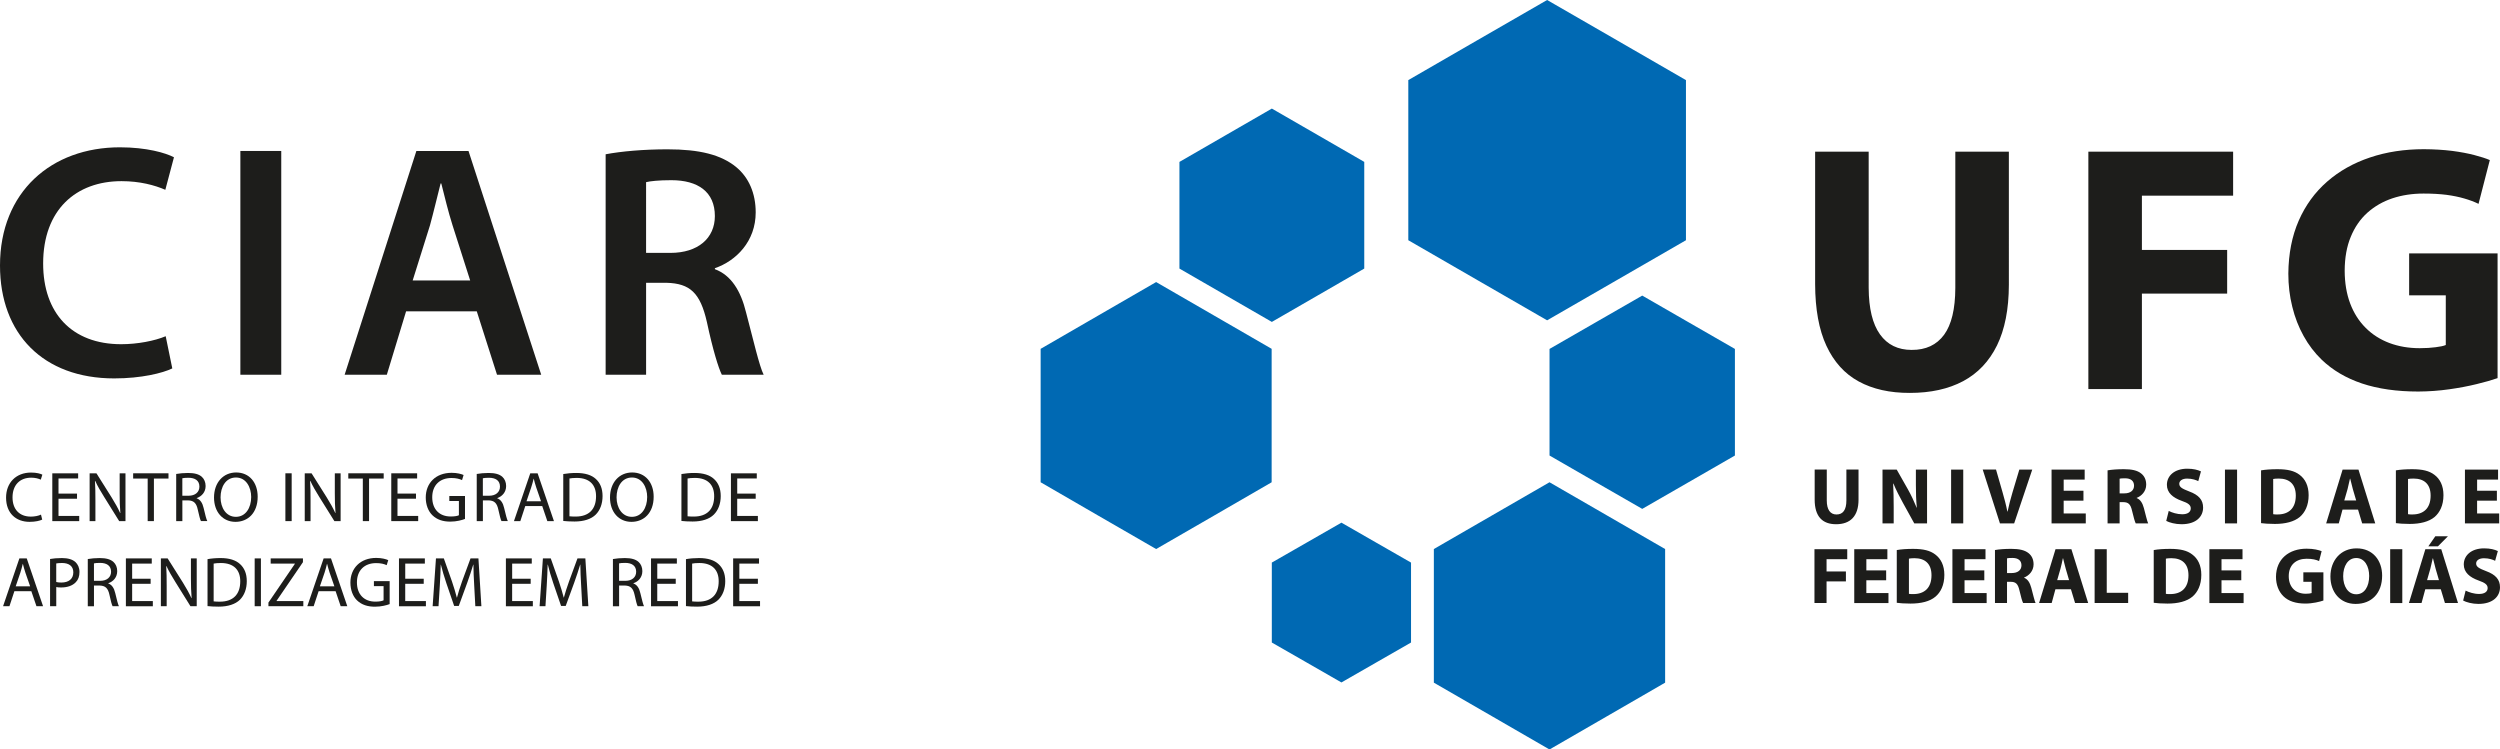 <?xml version="1.0" encoding="utf-8"?>
<!-- Generator: Adobe Illustrator 16.0.0, SVG Export Plug-In . SVG Version: 6.00 Build 0)  -->
<!DOCTYPE svg PUBLIC "-//W3C//DTD SVG 1.1//EN" "http://www.w3.org/Graphics/SVG/1.1/DTD/svg11.dtd">
<svg version="1.1" id="Layer_1" xmlns="http://www.w3.org/2000/svg" xmlns:xlink="http://www.w3.org/1999/xlink" x="0px" y="0px"
	 width="142.114px" height="42.605px" viewBox="0 0 142.114 42.605" enable-background="new 0 0 142.114 42.605"
	 xml:space="preserve">
<g>
	<g>
		<g>
			<path fill="#1D1D1B" d="M9.794,20.943c-0.546,0.265-1.755,0.568-3.301,0.568c-4.04,0-6.493-2.53-6.493-6.418
				c0-4.189,2.926-6.719,6.814-6.719c1.525,0,2.604,0.32,3.075,0.566l-0.491,1.85c-0.604-0.264-1.453-0.492-2.49-0.492
				c-2.586,0-4.455,1.625-4.455,4.682c0,2.812,1.623,4.587,4.436,4.587c0.926,0,1.906-0.19,2.53-0.454L9.794,20.943z"/>
			<path fill="#1D1D1B" d="M15.988,8.582v12.72h-2.324V8.582H15.988z"/>
			<path fill="#1D1D1B" d="M23.084,17.699l-1.095,3.603h-2.398l4.078-12.72h2.963l4.133,12.72h-2.512l-1.15-3.603H23.084z
				 M26.727,15.943l-1.001-3.133c-0.247-0.773-0.452-1.642-0.64-2.379h-0.04c-0.188,0.737-0.397,1.623-0.604,2.379l-0.983,3.133
				H26.727z"/>
			<path fill="#1D1D1B" d="M34.428,8.77c0.887-0.168,2.168-0.282,3.508-0.282c1.832,0,3.059,0.303,3.928,1.022
				c0.697,0.583,1.094,1.47,1.094,2.564c0,1.645-1.112,2.755-2.32,3.172v0.056c0.922,0.339,1.471,1.228,1.771,2.454
				c0.418,1.586,0.756,3.057,1.001,3.546h-2.377c-0.19-0.378-0.511-1.413-0.85-2.999c-0.376-1.66-0.963-2.189-2.284-2.227h-1.171
				v5.226h-2.3V8.77z M36.728,14.376h1.38c1.566,0,2.529-0.83,2.529-2.095c0-1.377-0.963-2.038-2.474-2.038
				c-0.735,0-1.207,0.056-1.436,0.112V14.376z"/>
		</g>
		<g>
			<g>
				<path fill="#1D1D1B" d="M2.399,29.537c-0.126,0.063-0.388,0.128-0.718,0.128c-0.765,0-1.336-0.483-1.336-1.376
					c0-0.855,0.575-1.426,1.418-1.426c0.333,0,0.55,0.07,0.645,0.119l-0.09,0.285C2.19,27.204,2,27.154,1.773,27.154
					c-0.637,0-1.061,0.41-1.061,1.121c0,0.67,0.384,1.092,1.042,1.092c0.218,0,0.436-0.045,0.576-0.113L2.399,29.537z"/>
				<path fill="#1D1D1B" d="M4.378,28.349H3.326v0.979h1.177v0.295h-1.53v-2.718h1.469v0.294H3.326v0.859h1.052V28.349z"/>
				<path fill="#1D1D1B" d="M5.095,29.623v-2.718h0.387l0.865,1.375c0.196,0.318,0.358,0.603,0.483,0.882l0.012-0.004
					c-0.033-0.361-0.04-0.693-0.04-1.115v-1.138h0.331v2.718H6.775l-0.859-1.381c-0.189-0.301-0.371-0.609-0.504-0.905L5.398,27.34
					c0.021,0.344,0.026,0.67,0.026,1.123v1.16H5.095z"/>
				<path fill="#1D1D1B" d="M8.395,27.204H7.569v-0.299h2.009v0.299H8.749v2.419H8.395V27.204z"/>
				<path fill="#1D1D1B" d="M10.016,26.943c0.178-0.033,0.434-0.057,0.671-0.057c0.376,0,0.622,0.072,0.788,0.221
					c0.133,0.121,0.213,0.307,0.213,0.521c0,0.353-0.227,0.59-0.508,0.688v0.01c0.205,0.073,0.33,0.267,0.395,0.551
					c0.088,0.376,0.153,0.639,0.209,0.745h-0.361c-0.046-0.081-0.104-0.311-0.18-0.649c-0.078-0.375-0.228-0.517-0.546-0.528h-0.33
					v1.178h-0.351V26.943z M10.366,28.18h0.356c0.377,0,0.613-0.207,0.613-0.517c0-0.351-0.253-0.504-0.625-0.504
					c-0.17,0-0.285,0.013-0.345,0.028V28.18z"/>
				<path fill="#1D1D1B" d="M14.648,28.236c0,0.932-0.566,1.429-1.262,1.429c-0.719,0-1.22-0.559-1.22-1.382
					c0-0.861,0.532-1.425,1.258-1.425C14.17,26.858,14.648,27.426,14.648,28.236z M12.538,28.275c0,0.585,0.314,1.105,0.87,1.105
					c0.557,0,0.871-0.512,0.871-1.129c0-0.543-0.283-1.107-0.866-1.107C12.828,27.145,12.538,27.684,12.538,28.275z"/>
				<path fill="#1D1D1B" d="M16.58,26.905v2.718h-0.357v-2.718H16.58z"/>
				<path fill="#1D1D1B" d="M17.323,29.623v-2.718h0.388l0.865,1.375c0.197,0.318,0.358,0.603,0.484,0.882l0.012-0.004
					c-0.031-0.361-0.039-0.693-0.039-1.115v-1.138h0.33v2.718h-0.355l-0.862-1.381c-0.189-0.301-0.368-0.609-0.505-0.905
					l-0.014,0.003c0.023,0.344,0.027,0.67,0.027,1.123v1.16H17.323z"/>
				<path fill="#1D1D1B" d="M20.625,27.204h-0.826v-0.299h2.012v0.299h-0.832v2.419h-0.354V27.204z"/>
				<path fill="#1D1D1B" d="M23.646,28.349h-1.051v0.979h1.177v0.295h-1.53v-2.718h1.47v0.294h-1.116v0.859h1.051V28.349z"/>
				<path fill="#1D1D1B" d="M26.433,29.499c-0.157,0.062-0.47,0.153-0.837,0.153c-0.411,0-0.75-0.107-1.016-0.362
					c-0.234-0.227-0.378-0.585-0.378-1.01c0-0.811,0.56-1.403,1.472-1.403c0.312,0,0.562,0.07,0.679,0.124l-0.088,0.29
					c-0.146-0.068-0.327-0.119-0.602-0.119c-0.661,0-1.093,0.41-1.093,1.094c0,0.688,0.412,1.094,1.049,1.094
					c0.23,0,0.389-0.031,0.467-0.072v-0.81h-0.545v-0.284h0.892V29.499z"/>
				<path fill="#1D1D1B" d="M27.1,26.943c0.178-0.033,0.436-0.057,0.671-0.057c0.376,0,0.622,0.072,0.788,0.221
					c0.132,0.121,0.212,0.307,0.212,0.521c0,0.353-0.226,0.59-0.505,0.688v0.01c0.202,0.073,0.328,0.267,0.392,0.551
					c0.091,0.376,0.153,0.639,0.21,0.745h-0.361c-0.045-0.081-0.104-0.311-0.178-0.649c-0.08-0.375-0.229-0.517-0.547-0.528h-0.332
					v1.178H27.1V26.943z M27.449,28.18h0.359c0.376,0,0.613-0.207,0.613-0.517c0-0.351-0.254-0.504-0.625-0.504
					c-0.168,0-0.287,0.013-0.348,0.028V28.18z"/>
				<path fill="#1D1D1B" d="M29.859,28.768l-0.281,0.855h-0.362l0.927-2.718h0.418l0.928,2.718h-0.376l-0.29-0.855H29.859z
					 M30.754,28.494l-0.27-0.781c-0.061-0.178-0.101-0.34-0.142-0.498h-0.007c-0.041,0.158-0.082,0.327-0.139,0.494l-0.266,0.785
					H30.754z"/>
				<path fill="#1D1D1B" d="M32.019,26.947c0.218-0.037,0.47-0.061,0.747-0.061c0.504,0,0.863,0.121,1.101,0.338
					c0.245,0.221,0.386,0.535,0.386,0.975c0,0.443-0.141,0.807-0.389,1.055c-0.259,0.256-0.678,0.392-1.205,0.392
					c-0.254,0-0.461-0.013-0.64-0.032V26.947z M32.371,29.349c0.091,0.011,0.218,0.015,0.354,0.015c0.755,0,1.158-0.418,1.158-1.152
					c0.004-0.639-0.359-1.045-1.101-1.045c-0.181,0-0.319,0.016-0.411,0.033V29.349z"/>
				<path fill="#1D1D1B" d="M37.158,28.236c0,0.932-0.566,1.429-1.261,1.429c-0.722,0-1.221-0.559-1.221-1.382
					c0-0.861,0.532-1.425,1.259-1.425C36.68,26.858,37.158,27.426,37.158,28.236z M35.049,28.275c0,0.585,0.314,1.105,0.87,1.105
					c0.558,0,0.87-0.512,0.87-1.129c0-0.543-0.281-1.107-0.866-1.107C35.34,27.145,35.049,27.684,35.049,28.275z"/>
				<path fill="#1D1D1B" d="M38.736,26.947c0.214-0.037,0.469-0.061,0.746-0.061c0.503,0,0.863,0.121,1.101,0.338
					c0.245,0.221,0.387,0.535,0.387,0.975c0,0.443-0.142,0.807-0.393,1.055c-0.257,0.256-0.676,0.392-1.202,0.392
					c-0.256,0-0.463-0.013-0.639-0.032V26.947z M39.086,29.349c0.09,0.011,0.219,0.015,0.355,0.015c0.753,0,1.156-0.418,1.156-1.152
					c0.006-0.639-0.357-1.045-1.098-1.045c-0.184,0-0.321,0.016-0.414,0.033V29.349z"/>
				<path fill="#1D1D1B" d="M42.957,28.349h-1.05v0.979h1.175v0.295H41.55v-2.718h1.47v0.294h-1.112v0.859h1.05V28.349z"/>
				<path fill="#1D1D1B" d="M0.818,33.606l-0.281,0.854H0.175l0.927-2.718H1.52l0.928,2.718H2.072l-0.291-0.854H0.818z
					 M1.713,33.331l-0.27-0.78c-0.061-0.18-0.102-0.34-0.141-0.496H1.295c-0.042,0.156-0.08,0.325-0.136,0.492l-0.267,0.784H1.713z"
					/>
				<path fill="#1D1D1B" d="M2.846,31.776c0.17-0.03,0.393-0.053,0.674-0.053c0.347,0,0.602,0.079,0.764,0.225
					c0.143,0.129,0.234,0.327,0.234,0.567c0,0.247-0.07,0.44-0.208,0.58c-0.188,0.201-0.487,0.3-0.831,0.3
					c-0.104,0-0.2-0.004-0.281-0.024v1.09H2.846V31.776z M3.197,33.084c0.076,0.022,0.175,0.031,0.291,0.031
					c0.423,0,0.68-0.21,0.68-0.58c0-0.361-0.257-0.531-0.641-0.531c-0.152,0-0.268,0.011-0.33,0.026V33.084z"/>
				<path fill="#1D1D1B" d="M4.99,31.779c0.18-0.033,0.435-0.056,0.675-0.056c0.374,0,0.619,0.073,0.784,0.221
					c0.135,0.122,0.214,0.308,0.214,0.521c0,0.354-0.224,0.594-0.507,0.689v0.014c0.204,0.07,0.33,0.264,0.395,0.548
					c0.09,0.376,0.154,0.641,0.209,0.745h-0.36c-0.046-0.083-0.106-0.311-0.179-0.65c-0.08-0.373-0.229-0.514-0.55-0.526H5.342
					v1.177H4.99V31.779z M5.342,33.017h0.359c0.374,0,0.613-0.204,0.613-0.515c0-0.351-0.256-0.504-0.625-0.504
					c-0.171,0-0.287,0.012-0.348,0.028V33.017z"/>
				<path fill="#1D1D1B" d="M8.562,33.188H7.512v0.979h1.176v0.295H7.156v-2.718h1.471v0.294H7.512v0.859h1.051V33.188z"/>
				<path fill="#1D1D1B" d="M9.145,34.461v-2.718h0.385l0.868,1.376c0.196,0.318,0.358,0.604,0.483,0.88l0.012-0.003
					c-0.029-0.362-0.04-0.693-0.04-1.117v-1.136h0.33v2.718h-0.356L9.967,33.08c-0.189-0.301-0.371-0.611-0.506-0.906l-0.012,0.004
					c0.021,0.344,0.026,0.67,0.026,1.121v1.162H9.145z"/>
				<path fill="#1D1D1B" d="M11.797,31.785c0.213-0.039,0.467-0.062,0.746-0.062c0.502,0,0.861,0.123,1.098,0.339
					c0.246,0.222,0.387,0.535,0.387,0.975c0,0.443-0.141,0.805-0.389,1.055c-0.258,0.254-0.678,0.393-1.205,0.393
					c-0.256,0-0.46-0.012-0.637-0.031V31.785z M12.146,34.186c0.088,0.014,0.22,0.016,0.355,0.016c0.753,0,1.156-0.418,1.156-1.154
					c0.004-0.639-0.36-1.043-1.1-1.043c-0.181,0-0.319,0.014-0.412,0.033V34.186z"/>
				<path fill="#1D1D1B" d="M14.832,31.743v2.718h-0.355v-2.718H14.832z"/>
				<path fill="#1D1D1B" d="M15.258,34.256l1.506-2.207v-0.012h-1.377v-0.294h1.834v0.214l-1.499,2.196v0.013h1.521v0.295h-1.984
					V34.256z"/>
				<path fill="#1D1D1B" d="M18.113,33.606l-0.282,0.854h-0.362l0.928-2.718h0.418l0.927,2.718h-0.376l-0.289-0.854H18.113z
					 M19.008,33.331l-0.271-0.78c-0.06-0.18-0.1-0.34-0.142-0.496h-0.008c-0.039,0.156-0.08,0.325-0.135,0.492l-0.268,0.784H19.008z
					"/>
				<path fill="#1D1D1B" d="M22.15,34.34c-0.156,0.06-0.471,0.148-0.837,0.148c-0.411,0-0.75-0.104-1.017-0.359
					c-0.233-0.224-0.377-0.587-0.377-1.01c0-0.812,0.561-1.404,1.469-1.404c0.315,0,0.564,0.07,0.682,0.127l-0.089,0.285
					c-0.146-0.068-0.327-0.117-0.599-0.117c-0.663,0-1.092,0.412-1.092,1.094c0,0.688,0.41,1.096,1.047,1.096
					c0.23,0,0.387-0.033,0.468-0.076v-0.807h-0.55v-0.283h0.895V34.34z"/>
				<path fill="#1D1D1B" d="M24.086,33.188h-1.051v0.979h1.176v0.295H22.68v-2.718h1.471v0.294h-1.115v0.859h1.051V33.188z"/>
				<path fill="#1D1D1B" d="M26.956,33.268c-0.021-0.38-0.044-0.84-0.044-1.172h-0.01c-0.096,0.312-0.203,0.654-0.342,1.031
					l-0.48,1.316h-0.264l-0.443-1.293c-0.128-0.388-0.234-0.734-0.312-1.055h-0.007c-0.009,0.336-0.027,0.787-0.053,1.201
					l-0.073,1.164h-0.334l0.189-2.718h0.447l0.464,1.315c0.113,0.333,0.202,0.631,0.275,0.914h0.008
					c0.07-0.274,0.168-0.573,0.287-0.914l0.484-1.315h0.449l0.168,2.718H27.02L26.956,33.268z"/>
				<path fill="#1D1D1B" d="M30.166,33.188h-1.053v0.979h1.177v0.295h-1.532v-2.718h1.471v0.294h-1.115v0.859h1.053V33.188z"/>
				<path fill="#1D1D1B" d="M33.035,33.268c-0.021-0.38-0.045-0.84-0.045-1.172h-0.009c-0.095,0.312-0.204,0.654-0.341,1.031
					l-0.481,1.316h-0.265l-0.443-1.293c-0.131-0.388-0.233-0.734-0.309-1.055h-0.01c-0.008,0.336-0.027,0.787-0.053,1.201
					l-0.072,1.164h-0.333l0.188-2.718h0.447l0.463,1.315c0.111,0.333,0.203,0.631,0.274,0.914h0.007
					c0.074-0.274,0.172-0.573,0.292-0.914l0.482-1.315h0.448l0.17,2.718H33.1L33.035,33.268z"/>
				<path fill="#1D1D1B" d="M34.842,31.779c0.178-0.033,0.436-0.056,0.674-0.056c0.375,0,0.619,0.073,0.785,0.221
					c0.135,0.122,0.214,0.308,0.214,0.521c0,0.354-0.227,0.594-0.508,0.689v0.014c0.204,0.07,0.33,0.264,0.394,0.548
					c0.092,0.376,0.154,0.641,0.209,0.745h-0.361c-0.045-0.083-0.104-0.311-0.176-0.65c-0.082-0.373-0.23-0.514-0.549-0.526h-0.33
					v1.177h-0.352V31.779z M35.193,33.017h0.357c0.377,0,0.613-0.204,0.613-0.515c0-0.351-0.256-0.504-0.624-0.504
					c-0.171,0-0.287,0.012-0.347,0.028V33.017z"/>
				<path fill="#1D1D1B" d="M38.412,33.188h-1.05v0.979h1.177v0.295h-1.531v-2.718h1.469v0.294h-1.114v0.859h1.05V33.188z"/>
				<path fill="#1D1D1B" d="M38.994,31.785c0.213-0.039,0.467-0.062,0.745-0.062c0.503,0,0.864,0.123,1.101,0.339
					c0.246,0.222,0.387,0.535,0.387,0.975c0,0.443-0.141,0.805-0.391,1.055c-0.259,0.254-0.678,0.393-1.205,0.393
					c-0.255,0-0.459-0.012-0.637-0.031V31.785z M39.346,34.186c0.088,0.014,0.215,0.016,0.355,0.016c0.75,0,1.153-0.418,1.153-1.154
					c0.005-0.639-0.357-1.043-1.099-1.043c-0.182,0-0.318,0.014-0.41,0.033V34.186z"/>
				<path fill="#1D1D1B" d="M43.082,33.188h-1.055v0.979h1.178v0.295h-1.529v-2.718h1.471v0.294h-1.119v0.859h1.055V33.188z"/>
			</g>
		</g>
	</g>
	<path fill-rule="evenodd" clip-rule="evenodd" fill="#0069B3" d="M65.721,16.034l3.283,1.897l3.283,1.898v3.794v3.792l-3.283,1.9
		l-3.283,1.895l-3.283-1.895l-3.282-1.9v-3.792V19.83l3.282-1.898L65.721,16.034L65.721,16.034z M72.299,6.172l-2.627,1.516
		l-2.626,1.516v3.031v3.032l2.626,1.517l2.627,1.516l2.627-1.516l2.626-1.517v-3.032V9.203l-2.626-1.516L72.299,6.172L72.299,6.172z
		 M76.254,29.711l1.978,1.135l1.979,1.135v2.271v2.273l-1.979,1.135l-1.978,1.135l-1.977-1.135l-1.98-1.135v-2.273V31.98l1.98-1.135
		L76.254,29.711L76.254,29.711z M93.354,16.803l2.633,1.516l2.635,1.516v3.031v3.029l-2.635,1.518l-2.633,1.515l-2.636-1.515
		l-2.634-1.518v-3.029v-3.031l2.634-1.516L93.354,16.803L93.354,16.803z M87.947,0l-3.946,2.275l-3.945,2.278v4.552v4.551
		l3.945,2.277l3.946,2.276l3.947-2.276l3.945-2.277V9.105V4.554l-3.945-2.278L87.947,0L87.947,0z M88.082,27.414l-3.286,1.897
		l-3.288,1.899v3.799v3.797l3.288,1.899l3.286,1.899l3.287-1.899l3.286-1.899V35.01v-3.799l-3.286-1.899L88.082,27.414z"/>
	<path fill="#1D1D1B" d="M103.182,8.621v7.527c0.004,1.426,0.217,2.597,0.641,3.508c0.426,0.915,1.035,1.592,1.836,2.028
		c0.801,0.438,1.772,0.655,2.91,0.651c1.178,0,2.186-0.221,3.027-0.668c0.836-0.447,1.479-1.124,1.926-2.035
		c0.443-0.908,0.67-2.055,0.673-3.443V8.621h-3.044v7.748c-0.003,1.198-0.217,2.086-0.64,2.664
		c-0.425,0.576-1.038,0.863-1.842,0.858c-0.778,0-1.376-0.292-1.8-0.882c-0.422-0.588-0.637-1.469-0.643-2.641V8.621H103.182
		L103.182,8.621z M118.714,22.115h3.044v-5.426h4.846v-2.482h-4.846v-3.084h5.185V8.621h-8.229V22.115L118.714,22.115z
		 M141.975,14.406h-5.026v2.384h2.083v2.823c-0.125,0.053-0.318,0.094-0.574,0.125c-0.262,0.035-0.564,0.055-0.908,0.055
		c-0.628,0-1.201-0.1-1.721-0.293c-0.521-0.197-0.973-0.483-1.35-0.862c-0.38-0.377-0.674-0.837-0.881-1.384
		c-0.205-0.544-0.311-1.164-0.313-1.865c0.003-0.734,0.116-1.375,0.344-1.923c0.224-0.55,0.54-1.007,0.944-1.372
		c0.407-0.363,0.881-0.638,1.424-0.82c0.542-0.18,1.135-0.271,1.773-0.271c0.49,0,0.928,0.026,1.305,0.073
		c0.377,0.051,0.714,0.121,1.008,0.207c0.298,0.086,0.568,0.187,0.811,0.305l0.641-2.488c-0.219-0.096-0.514-0.189-0.879-0.285
		c-0.362-0.095-0.782-0.174-1.266-0.238c-0.484-0.059-1.016-0.092-1.6-0.096c-1.111,0-2.135,0.156-3.066,0.471
		c-0.935,0.313-1.748,0.77-2.439,1.374c-0.691,0.604-1.229,1.343-1.612,2.216c-0.384,0.878-0.58,1.879-0.591,3.007
		c0,0.661,0.074,1.292,0.225,1.89c0.146,0.598,0.359,1.151,0.644,1.661c0.28,0.507,0.626,0.961,1.034,1.354
		c0.619,0.592,1.379,1.041,2.286,1.346c0.905,0.303,1.973,0.457,3.2,0.457c0.602-0.004,1.186-0.047,1.752-0.127
		c0.567-0.08,1.089-0.178,1.562-0.295c0.477-0.115,0.875-0.229,1.191-0.34V14.406z"/>
	<g>
		<path fill-rule="evenodd" clip-rule="evenodd" fill="#1D1D1B" d="M103.156,26.693v1.705c0,0.972,0.447,1.402,1.219,1.402
			c0.798,0,1.274-0.449,1.274-1.393v-1.715h-0.69v1.756c0,0.545-0.199,0.798-0.562,0.798c-0.35,0-0.553-0.268-0.553-0.798v-1.756
			H103.156L103.156,26.693z M107.648,29.752V28.83c0-0.499-0.01-0.93-0.031-1.338h0.018c0.146,0.359,0.35,0.749,0.531,1.079
			l0.652,1.181h0.727v-3.059h-0.635v0.889c0,0.463,0.014,0.877,0.054,1.279h-0.009c-0.141-0.344-0.318-0.725-0.5-1.047l-0.635-1.121
			h-0.807v3.059H107.648L107.648,29.752z M110.912,26.693v3.059h0.69v-3.059H110.912L110.912,26.693z M114.496,29.752l1.029-3.059
			h-0.735l-0.391,1.306c-0.104,0.351-0.2,0.712-0.276,1.081h-0.013c-0.074-0.381-0.169-0.725-0.273-1.094l-0.372-1.293h-0.756
			l0.979,3.059H114.496L114.496,29.752z M118.436,27.896h-1.125v-0.634h1.193v-0.568h-1.882v3.059h1.945v-0.566h-1.257v-0.727h1.125
			V27.896L118.436,27.896z M119.805,29.752h0.686v-1.208h0.204c0.285,0.004,0.417,0.106,0.503,0.491
			c0.086,0.379,0.164,0.63,0.209,0.717h0.707c-0.059-0.119-0.15-0.521-0.244-0.871c-0.077-0.282-0.196-0.482-0.408-0.568v-0.012
			c0.262-0.097,0.54-0.363,0.54-0.748c0-0.279-0.101-0.492-0.286-0.637c-0.219-0.178-0.535-0.244-0.99-0.244
			c-0.371,0-0.697,0.025-0.92,0.066V29.752L119.805,29.752z M120.49,27.211c0.049-0.014,0.145-0.022,0.311-0.022
			c0.318,0,0.51,0.144,0.51,0.42c0,0.267-0.205,0.437-0.549,0.437h-0.271V27.211L120.49,27.211z M123.141,29.611
			c0.174,0.095,0.518,0.189,0.867,0.189c0.84,0,1.229-0.437,1.229-0.947c0-0.436-0.248-0.717-0.789-0.916
			c-0.398-0.155-0.566-0.242-0.566-0.438c0-0.152,0.146-0.293,0.445-0.293c0.295,0,0.517,0.085,0.635,0.145l0.153-0.555
			c-0.182-0.086-0.431-0.152-0.78-0.152c-0.717,0-1.156,0.395-1.156,0.915c0,0.45,0.335,0.731,0.844,0.913
			c0.368,0.126,0.512,0.238,0.512,0.427c0,0.204-0.168,0.335-0.484,0.335c-0.295,0-0.584-0.096-0.768-0.19L123.141,29.611
			L123.141,29.611z M126.479,26.693v3.059h0.689v-3.059H126.479L126.479,26.693z M128.532,29.738
			c0.168,0.022,0.427,0.045,0.785,0.045c0.599,0,1.093-0.127,1.416-0.395c0.29-0.25,0.503-0.652,0.503-1.24
			c0-0.543-0.201-0.924-0.518-1.16c-0.29-0.221-0.671-0.316-1.257-0.316c-0.344,0-0.676,0.021-0.93,0.066V29.738L128.532,29.738z
			 M129.221,27.229c0.061-0.014,0.164-0.025,0.314-0.025c0.6,0,0.971,0.312,0.971,0.97c0,0.73-0.413,1.074-1.044,1.071
			c-0.081,0-0.181,0-0.241-0.016V27.229L129.221,27.229z M134.043,28.967l0.236,0.785h0.743l-0.954-3.059h-0.901l-0.935,3.059h0.717
			l0.213-0.785H134.043L134.043,28.967z M133.262,28.449l0.187-0.648c0.046-0.178,0.095-0.408,0.136-0.59h0.014
			c0.045,0.176,0.101,0.408,0.149,0.59l0.19,0.648H133.262L133.262,28.449z M136.196,29.738c0.167,0.022,0.427,0.045,0.784,0.045
			c0.599,0,1.094-0.127,1.416-0.395c0.289-0.25,0.504-0.652,0.504-1.24c0-0.543-0.2-0.924-0.518-1.16
			c-0.289-0.221-0.672-0.316-1.258-0.316c-0.345,0-0.676,0.021-0.929,0.066V29.738L136.196,29.738z M136.885,27.229
			c0.061-0.014,0.164-0.025,0.314-0.025c0.598,0,0.971,0.312,0.971,0.97c0,0.73-0.413,1.074-1.045,1.071c-0.081,0-0.18,0-0.24-0.016
			V27.229L136.885,27.229z M141.938,27.896h-1.125v-0.634h1.191v-0.568h-1.883v3.059h1.947v-0.566h-1.256v-0.727h1.125V27.896z"/>
		<path fill-rule="evenodd" clip-rule="evenodd" fill="#1D1D1B" d="M103.144,34.279h0.688v-1.229h1.1v-0.563h-1.1v-0.698h1.176
			v-0.568h-1.864V34.279L103.144,34.279z M107.221,32.424h-1.127v-0.635h1.195v-0.568h-1.883v3.059h1.945v-0.566h-1.258v-0.727
			h1.127V32.424L107.221,32.424z M107.824,34.266c0.168,0.024,0.426,0.045,0.783,0.045c0.6,0,1.098-0.123,1.416-0.394
			c0.293-0.247,0.505-0.653,0.505-1.238c0-0.545-0.202-0.924-0.519-1.161c-0.291-0.221-0.672-0.317-1.256-0.317
			c-0.346,0-0.676,0.021-0.93,0.067V34.266L107.824,34.266z M108.514,31.757c0.059-0.014,0.164-0.026,0.313-0.026
			c0.599,0,0.97,0.311,0.97,0.97c0,0.729-0.412,1.074-1.043,1.07c-0.082-0.001-0.182,0-0.24-0.013V31.757L108.514,31.757z
			 M112.8,32.424h-1.124v-0.635h1.191v-0.568h-1.881v3.059h1.946v-0.566h-1.257v-0.727h1.124V32.424L112.8,32.424z M113.404,34.279
			h0.686v-1.206h0.203c0.285,0,0.417,0.104,0.504,0.491c0.085,0.379,0.162,0.628,0.209,0.715h0.707
			c-0.059-0.118-0.15-0.52-0.245-0.869c-0.077-0.283-0.194-0.483-0.408-0.568V32.83c0.263-0.097,0.54-0.364,0.54-0.75
			c0-0.277-0.102-0.49-0.287-0.637c-0.219-0.174-0.533-0.243-0.988-0.243c-0.371,0-0.697,0.026-0.92,0.067V34.279L113.404,34.279z
			 M114.09,31.739c0.049-0.016,0.145-0.022,0.312-0.022c0.319,0,0.509,0.145,0.509,0.42c0,0.266-0.205,0.438-0.549,0.438h-0.271
			V31.739L114.09,31.739z M117.723,33.496l0.236,0.783h0.744l-0.953-3.059h-0.903l-0.934,3.059h0.716l0.213-0.783H117.723
			L117.723,33.496z M116.942,32.978l0.187-0.649c0.049-0.176,0.096-0.406,0.135-0.589h0.014c0.046,0.177,0.098,0.409,0.15,0.589
			l0.189,0.649H116.942L116.942,32.978z M119.07,34.279h1.906v-0.58h-1.217v-2.479h-0.689V34.279L119.07,34.279z M122.431,34.266
			c0.169,0.024,0.429,0.045,0.785,0.045c0.599,0,1.094-0.126,1.415-0.394c0.292-0.251,0.504-0.653,0.504-1.238
			c0-0.545-0.199-0.926-0.517-1.161c-0.29-0.224-0.672-0.317-1.257-0.317c-0.344,0-0.677,0.021-0.931,0.067V34.266L122.431,34.266z
			 M123.121,31.757c0.059-0.014,0.163-0.026,0.312-0.026c0.6,0,0.972,0.311,0.972,0.97c0,0.729-0.413,1.074-1.044,1.07
			c-0.081,0-0.182,0-0.24-0.013V31.757L123.121,31.757z M127.408,32.424h-1.125v-0.635h1.194v-0.568h-1.884v3.059h1.946v-0.566
			h-1.257v-0.727h1.125V32.424L127.408,32.424z M132.075,32.533h-1.14v0.54h0.471v0.64c-0.054,0.021-0.179,0.039-0.334,0.039
			c-0.568,0-0.967-0.364-0.967-0.998c0-0.665,0.44-0.992,1.016-0.992c0.336,0,0.541,0.055,0.709,0.132l0.145-0.562
			c-0.149-0.064-0.453-0.142-0.85-0.142c-1.002,0-1.74,0.581-1.745,1.601c0,0.447,0.153,0.845,0.431,1.111
			c0.282,0.27,0.686,0.408,1.243,0.408c0.403,0,0.808-0.1,1.021-0.172V32.533L132.075,32.533z M133.916,34.33
			c0.895,0,1.498-0.605,1.498-1.611c0-0.844-0.514-1.547-1.453-1.547c-0.896,0-1.487,0.684-1.487,1.602
			c0,0.871,0.536,1.557,1.438,1.557H133.916L133.916,34.33z M133.938,33.781c-0.462,0-0.739-0.449-0.739-1.027
			c0-0.57,0.268-1.033,0.744-1.033c0.476,0,0.734,0.471,0.734,1.021c0,0.6-0.268,1.04-0.734,1.04H133.938L133.938,33.781z
			 M135.871,31.221v3.059h0.689v-3.059H135.871L135.871,31.221z M138.748,33.496l0.236,0.783h0.743l-0.952-3.059h-0.904
			l-0.934,3.059h0.717l0.213-0.783H138.748L138.748,33.496z M137.968,32.978l0.186-0.649c0.045-0.177,0.096-0.406,0.137-0.589h0.013
			c0.045,0.177,0.1,0.407,0.15,0.589l0.189,0.649H137.968L137.968,32.978z M138.436,30.486l-0.396,0.571h0.546l0.567-0.571H138.436
			L138.436,30.486z M140.019,34.139c0.173,0.095,0.517,0.191,0.866,0.191c0.84,0,1.229-0.436,1.229-0.947
			c0-0.438-0.25-0.719-0.79-0.917c-0.399-0.154-0.566-0.241-0.566-0.437c0-0.154,0.146-0.295,0.445-0.295
			c0.295,0,0.516,0.085,0.634,0.146l0.155-0.555c-0.183-0.087-0.433-0.153-0.781-0.153c-0.717,0-1.156,0.395-1.156,0.915
			c0,0.45,0.336,0.731,0.844,0.913c0.367,0.127,0.513,0.24,0.513,0.428c0,0.203-0.169,0.336-0.486,0.336
			c-0.295,0-0.585-0.098-0.766-0.191L140.019,34.139z"/>
	</g>
</g>
</svg>

